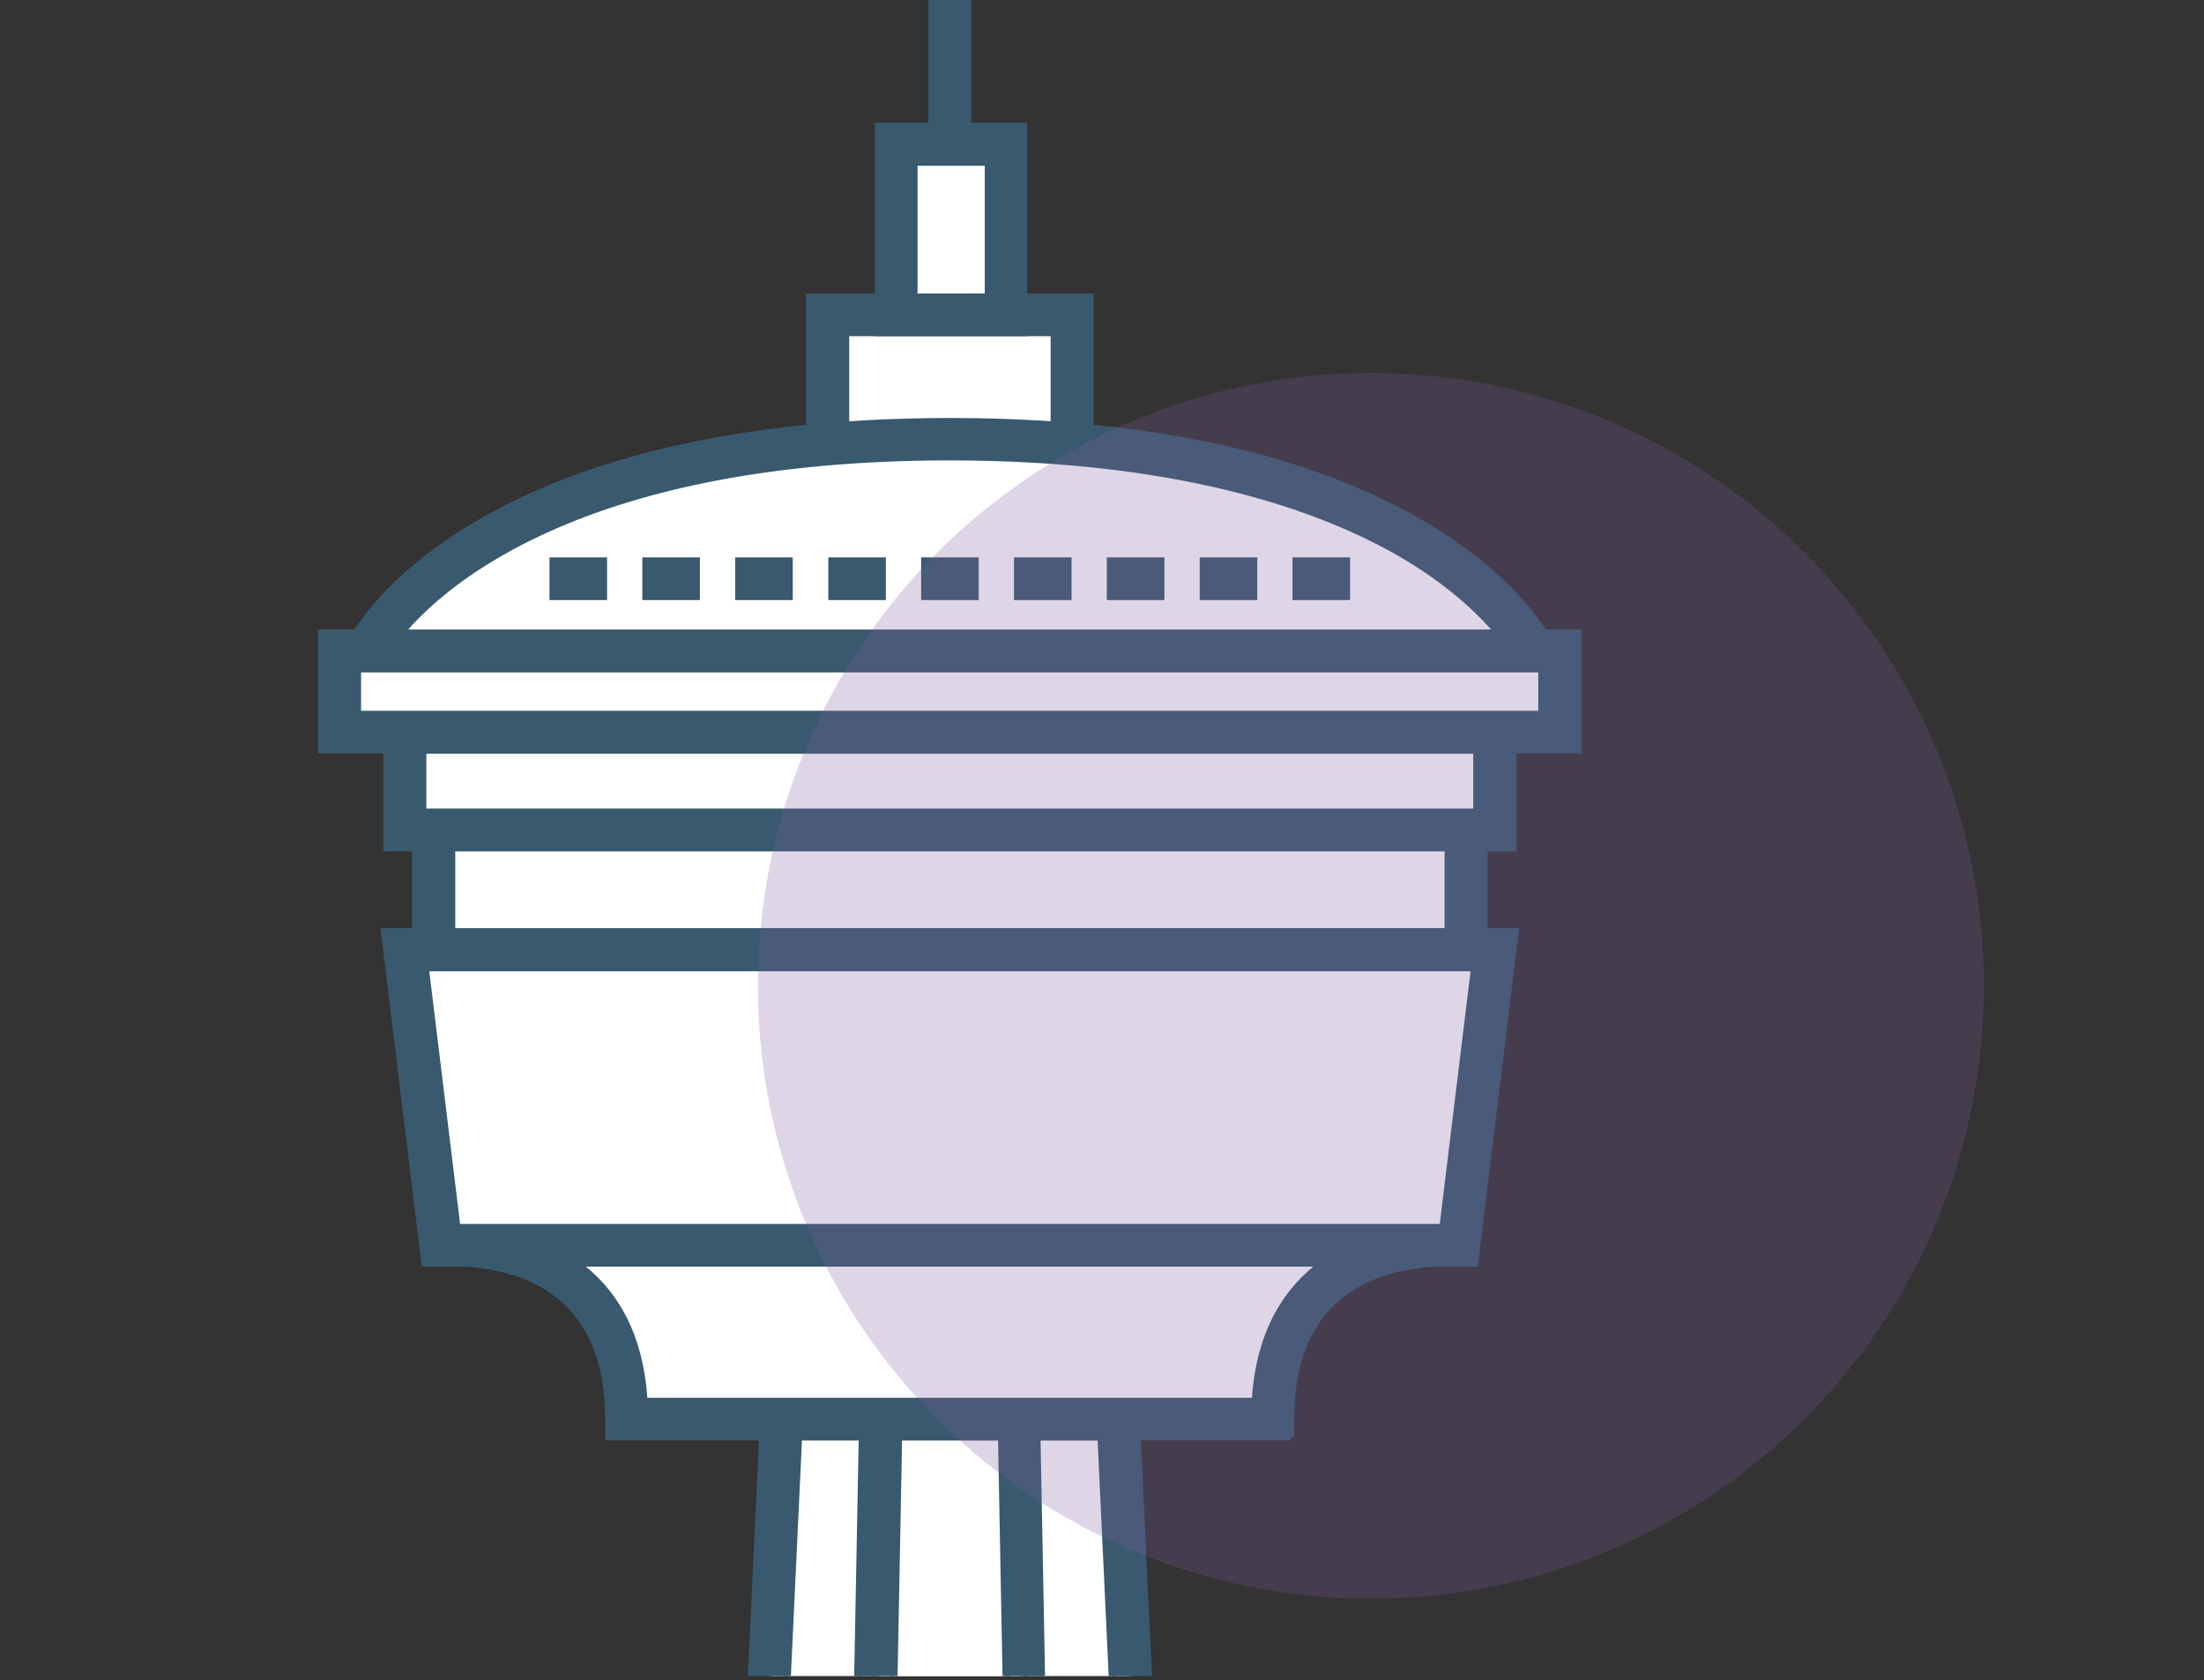 <?xml version="1.0" encoding="UTF-8"?>
<svg id="Layer_1" data-name="Layer 1" xmlns="http://www.w3.org/2000/svg" xmlns:xlink="http://www.w3.org/1999/xlink" viewBox="0 0 80 61">
  <rect x="0" y="0" width="80" height="61" fill="#333333" stroke="none"/>
  <defs>
    <style>
      .cls-1 {
        fill: none;
      }

      .cls-2 {
        fill: #fff;
      }

      .cls-2, .cls-3 {
        stroke: #39596e;
        stroke-miterlimit: 10;
        stroke-width: .25px;
      }

      .cls-4 {
        fill: #7c5c9e;
        opacity: .25;
      }

      .cls-3 {
        fill: #39596e;
      }

      .cls-5 {
        clip-path: url(#clippath);
      }
    </style>
    <clipPath id="clippath">
      <rect class="cls-1" x=".63" y="-.06" width="78.84" height="60.91"/>
    </clipPath>
  </defs>
  <g class="cls-5">
    <g>
      <g>
        <g>
          <rect class="cls-2" x="30.04" y="11.43" width="8.88" height="8.36"/>
          <path class="cls-3" d="M39.57,20.44h-10.19v-9.66h10.19v9.66ZM30.7,19.14h7.56v-7.06h-7.56v7.06Z"/>
        </g>
        <g>
          <rect class="cls-2" x="32.53" y="5.24" width="3.99" height="6.19"/>
          <path class="cls-3" d="M37.16,12.08h-5.28v-7.5h5.28v7.5ZM33.18,10.78h2.69v-4.89h-2.69v4.89Z"/>
        </g>
        <g>
          <g>
            <polygon class="cls-2" points="40.59 51.52 31.85 51.52 28.37 51.52 20.07 227.92 34.48 227.92 48.88 227.92 40.59 51.52"/>
            <path class="cls-3" d="M49.57,228.57h-30.18l.03-.68L27.74,50.87h13.48l.03.62,8.32,177.08ZM20.76,227.27h27.43l-8.23-175.1h-10.97l-8.23,175.1Z"/>
          </g>
          <g>
            <polygon class="cls-2" points="36.99 51.52 33.38 51.52 31.97 51.52 28.62 227.92 34.48 227.92 40.33 227.92 36.99 51.52"/>
            <path class="cls-3" d="M41,228.57h-13.05v-.66s3.37-177.04,3.37-177.04h6.31v.64s3.37,177.06,3.37,177.06ZM29.29,227.27h10.38l-3.32-175.1h-3.73l-3.32,175.1Z"/>
          </g>
        </g>
        <g>
          <path class="cls-2" d="M16.9,45.21c1.83.11,5.86.9,5.86,6.31h23.45c0-5.41,4.02-6.2,5.85-6.31H16.9Z"/>
          <path class="cls-3" d="M46.86,52.17h-24.77v-.65c0-4.42-2.85-5.52-5.24-5.66l.04-1.3h35.16l.04,1.3c-2.39.14-5.24,1.24-5.24,5.66v.65ZM23.39,50.87h22.17c.15-2.57,1.21-4.1,2.48-5.01h-27.14c1.27.91,2.33,2.44,2.48,5.01Z"/>
        </g>
        <g>
          <polygon class="cls-2" points="54.26 34.47 14.69 34.47 16.01 45.21 52.95 45.21 54.26 34.47"/>
          <path class="cls-3" d="M53.53,45.86H15.42l-1.47-12.04h41.05l-1.47,12.04ZM16.59,44.56h35.78l1.15-9.43H15.44l1.15,9.43Z"/>
        </g>
        <g>
          <rect class="cls-2" x="15.74" y="30.13" width="37.47" height="4.35"/>
          <path class="cls-3" d="M53.87,35.13H15.08v-5.65h38.79v5.65ZM16.4,33.82h36.16v-3.05H16.4v3.05Z"/>
        </g>
        <g>
          <rect class="cls-2" x="14.69" y="26.58" width="39.57" height="3.54"/>
          <path class="cls-3" d="M54.92,30.78H14.04v-4.85h40.88v4.85ZM15.35,29.48h38.25v-2.24H15.35v2.24Z"/>
        </g>
        <g>
          <rect class="cls-2" x="12.33" y="23.63" width="44.3" height="2.95"/>
          <path class="cls-3" d="M57.28,27.23H11.67v-4.25h45.61v4.25ZM12.98,25.93h42.98v-1.65H12.98v1.65Z"/>
        </g>
        <g>
          <path class="cls-2" d="M34.48,15.95c-17.43,0-21.17,7.69-21.17,7.69h42.35s-3.75-7.69-21.17-7.69Z"/>
          <path class="cls-3" d="M56.7,24.28H12.26l.46-.93c.16-.33,4.13-8.05,21.77-8.05s21.6,7.73,21.77,8.05l.46.93ZM14.55,22.98h39.85c-.59-.7-1.61-1.71-3.25-2.71-2.77-1.68-7.9-3.68-16.67-3.68-13.12,0-18.28,4.41-19.93,6.38Z"/>
        </g>
        <rect class="cls-3" x="33.82" y="-6.85" width="1.31" height="12.09"/>
      </g>
      <g>
        <rect class="cls-3" x="20.07" y="20.36" width="1.84" height="1.3"/>
        <rect class="cls-3" x="23.44" y="20.36" width="1.84" height="1.3"/>
        <rect class="cls-3" x="26.81" y="20.36" width="1.84" height="1.3"/>
        <rect class="cls-3" x="30.19" y="20.36" width="1.84" height="1.3"/>
        <rect class="cls-3" x="36.93" y="20.36" width="1.84" height="1.3"/>
        <rect class="cls-3" x="33.56" y="20.36" width="1.84" height="1.3"/>
        <rect class="cls-3" x="40.3" y="20.36" width="1.84" height="1.3"/>
        <rect class="cls-3" x="43.67" y="20.36" width="1.84" height="1.3"/>
        <rect class="cls-3" x="47.04" y="20.36" width="1.84" height="1.3"/>
      </g>
    </g>
  </g>
  <circle class="cls-4" cx="49.76" cy="35.79" r="22.25"/>
</svg>